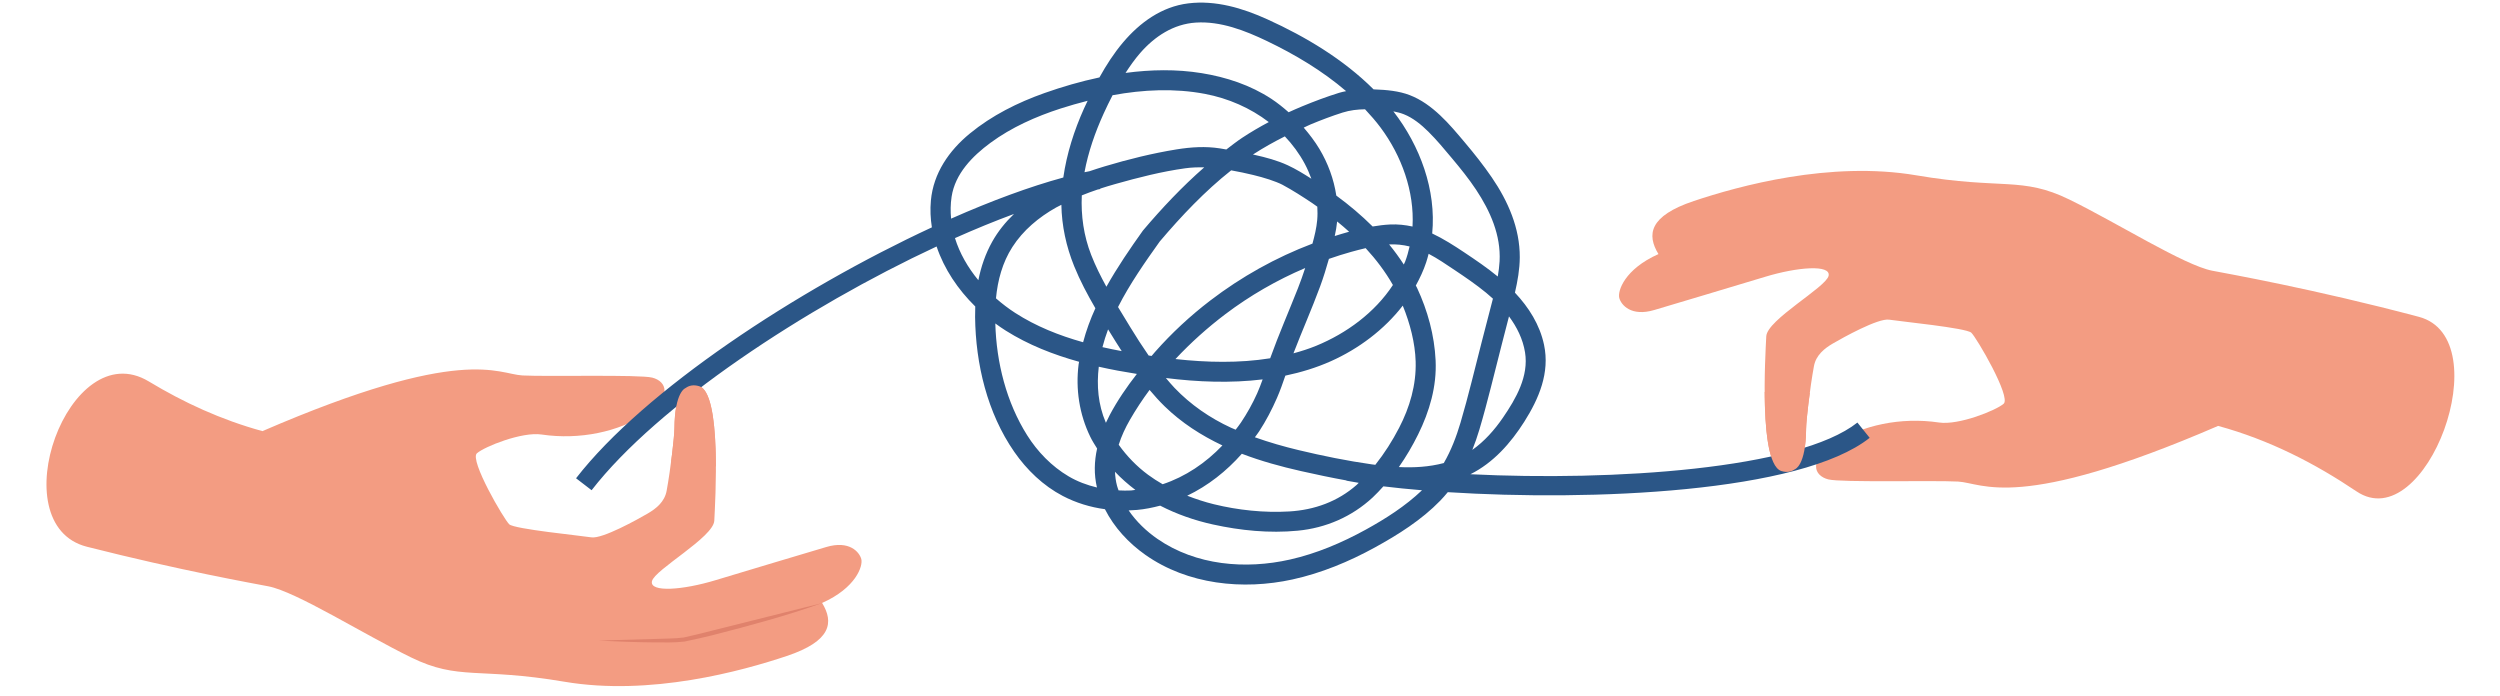 <?xml version="1.0" encoding="UTF-8"?>
<!DOCTYPE svg PUBLIC '-//W3C//DTD SVG 1.0//EN'
          'http://www.w3.org/TR/2001/REC-SVG-20010904/DTD/svg10.dtd'>
<svg height="509.4" preserveAspectRatio="xMidYMid meet" version="1.0" viewBox="-34.0 -1.9 1828.8 509.4" width="1828.8" xmlns="http://www.w3.org/2000/svg" xmlns:xlink="http://www.w3.org/1999/xlink" zoomAndPan="magnify"
><g
  ><g id="change1_1"
    ><path d="M1735.46,229.87c-76.7-20.36-139.68-31.52-151.21-33.75c-20.45-3.97-69.32-34.87-104.38-52.01 c-35.07-17.15-49.05-7.04-112.06-17.76c-63-10.71-129.98,7.84-162.76,18.8c-32.79,10.96-34.5,24.67-25.86,38.82 c-24.79,11.02-30.03,27.07-28.66,32.11c1.37,5.04,8.63,13.89,25.71,8.77c16.41-4.92,56.8-16.9,80.75-24.19 c23.95-7.3,48.5-9.19,46.67-0.8c-1.83,8.39-45.02,32.13-45.6,44.28c-0.68,14.18-5.55,93.43,11.1,98.48 c4.08,1.24,7.31,0.51,9.88-1.37c0,0,7.98-2.4,8.16-29.53c0.04-5.84,2.73-29.37,5.72-45.73c1.49-8.16,7.81-13.09,13.85-16.61 c7.24-4.22,33.17-18.7,41.21-17.43c8.04,1.27,56.24,6.02,60.05,9.52c3.8,3.5,29.3,47.09,23.67,51.98 c-5.63,4.89-32.89,15.86-47.29,13.72c-28.1-4.17-56.36,2.12-76.07,14.91c-19.94,12.95-15.39,24.03-4.92,26.7 c9.39,2.39,76.64,0.63,94.91,1.59c18.27,0.97,43.37,22.79,190.27-40.72c37.62,10.3,70.79,27.42,101.23,47.9 C1740.57,391.69,1794.86,245.64,1735.46,229.87z" fill="#F39C82"
    /></g
    ><g id="change1_2"
    ><path d="M29.54,398.04c68.18,17.33,122.2,26.92,132.79,28.97c20.45,3.97,69.32,34.87,104.38,52.01 c35.07,17.15,49.05,7.04,112.06,17.76c63,10.71,129.98-7.84,162.76-18.8c32.79-10.96,34.5-24.67,25.86-38.82 c24.79-11.02,30.03-27.07,28.66-32.11c-1.37-5.04-8.63-13.89-25.71-8.77c-16.41,4.92-56.8,16.9-80.75,24.19 c-23.95,7.3-48.5,9.19-46.67,0.8c1.83-8.39,45.02-32.13,45.6-44.28c0.68-14.18,5.55-93.43-11.1-98.48 c-4.08-1.24-7.31-0.51-9.88,1.37c0,0-7.98,2.4-8.16,29.53c-0.04,5.84-2.73,29.37-5.72,45.73c-1.49,8.16-7.81,13.09-13.85,16.61 c-7.24,4.22-33.17,18.7-41.21,17.43c-8.04-1.27-56.24-6.02-60.05-9.52c-3.8-3.5-29.3-47.09-23.67-51.98 c5.63-4.89,32.89-15.86,47.29-13.72c28.1,4.17,56.36-2.12,76.07-14.91c19.94-12.95,15.39-24.03,4.92-26.7 c-9.39-2.39-76.64-0.63-94.91-1.59c-18.27-0.97-43.37-22.79-190.27,40.72c-30.28-8.29-57.67-21-83.08-36.32 C16.11,241.71-33.98,381.9,29.54,398.04z" fill="#F39C82"
    /></g
    ><g id="change2_1"
    ><path d="M387.39,347.96l11.38,8.74c48.44-62.43,156.25-133.49,252.37-178.3c5.5,16.47,15.67,31.51,28.28,43.89 c-0.11,2.57-0.15,5.14-0.12,7.71c0.4,34.34,8.88,70.14,28.68,98.67c9.15,13.18,21.1,24.71,35.42,32.2 c9.79,5.12,20.19,8.26,30.88,9.71c6.78,13.37,17.25,24.71,29.6,33.41c30.91,21.76,71.37,25.94,107.65,17.98 c21.08-4.63,41.29-13.01,60.15-23.36c17.12-9.4,34.23-20.18,47.87-34.25c1.95-2.02,3.78-4.1,5.53-6.23 c104.39,6.67,257.89,0.51,308.62-39.75l-8.97-11.18c-43.19,34.27-179.59,42.95-283.08,37.81c16.77-8.38,29.51-22.8,39.4-38.42 c10.75-16.99,18.77-35.85,14.45-56.25c-3.12-14.75-11.15-27.36-21.29-38.16c1.95-8.49,3.49-17.11,3.54-25.82 c0.11-21.32-8.57-41.07-20.44-58.44c-6.06-8.87-12.73-17.27-19.66-25.48c-5.8-6.88-11.59-13.86-18.18-20.02 c-6.56-6.14-13.79-11.5-22.25-14.75c-7.96-3.06-17.04-3.86-25.52-4.16c-0.28-0.01-0.57,0-0.86-0.01 c-22-21.94-49.64-38.51-77.69-51.24c-18.06-8.2-37.85-14.16-57.89-11.7c-19.49,2.39-35.44,14.04-47.78,28.63 c-6.61,7.82-12.2,16.51-17.21,25.54c-13.69,2.91-27.16,6.81-40.09,11.39c-19.63,6.95-38.59,16.4-54.72,29.65 c-15.26,12.53-26.66,29.03-28.49,49.02c-0.61,6.65-0.29,13.21,0.72,19.62C548.85,210.24,437.34,283.58,387.39,347.96z M664.58,172.27c14.86-6.62,29.33-12.54,43.18-17.66c-6.22,5.97-11.68,12.69-15.93,20.29c-4.95,8.84-8.19,18.37-10.14,28.18 C674.07,193.85,668.02,183.43,664.58,172.27z M779.87,67.75c22.37-4.11,45.29-5.2,67.58-0.97c17.18,3.26,33.22,10.33,46.69,20.62 c-6.68,3.56-13.21,7.37-19.52,11.54c-4.01,2.65-7.72,5.64-11.54,8.51c-1.57-0.26-3.13-0.55-4.7-0.8 c-10.49-1.66-21.16-0.96-31.61,0.72c-17.7,2.86-35.47,7.27-52.63,12.41c-3.72,1.12-7.44,2.31-11.13,3.57 c-1.23,0.25-2.43,0.48-3.69,0.75c2.75-14.83,7.8-29.24,14.03-42.94C775.38,76.68,777.57,72.2,779.87,67.75z M975.95,91.45 c15.36,20.63,24.79,46.73,23.34,72.37c-5.37-1.19-10.87-1.76-16.41-1.5c-4.3,0.2-8.54,0.76-12.76,1.47 c-8.27-8.22-17.23-15.78-26.59-22.62c-1.8-12.01-6.09-23.65-12.34-34.09c-3.33-5.55-7.27-10.71-11.5-15.62 c1.73-0.76,3.39-1.66,5.13-2.38c7.64-3.17,15.41-6.13,23.3-8.63c5.43-1.72,10.89-2.32,16.43-2.41 C968.56,82.32,972.43,86.73,975.95,91.45z M774.83,307c-5.51-12.92-6.69-26.82-5.05-40.63c9.24,2.09,18.56,3.8,27.87,5.26 c-7.38,9.49-14.23,19.43-19.82,29.99c-1,1.89-1.92,3.81-2.82,5.74C774.96,307.23,774.88,307.12,774.83,307z M694.57,216.34 c1.26-13.23,4.72-26.19,12-37.53c7.87-12.27,19.36-21.81,31.98-28.91c1.27-0.72,2.58-1.3,3.86-1.98 c0.28,15.37,3.52,30.43,9.36,44.89c4.3,10.64,9.72,20.81,15.52,30.78c-3.68,8.05-6.72,16.34-8.98,24.87 c-17.55-4.93-34.49-11.66-49.71-21.48C703.75,223.85,699.04,220.26,694.57,216.34z M770.81,136.07c3.67-1.2,7.38-2.31,11.12-3.37 c16.69-4.72,33.93-9.12,51.13-11.5c4.61-0.64,9.23-0.78,13.84-0.67c-16.14,14.13-30.89,29.78-44.82,46.22 c-9.34,13.1-18.71,26.78-26.73,41.11c-4.13-7.56-8-15.26-11.12-23.27c-5.47-14.02-7.54-28.72-6.87-43.57 c3.79-1.53,7.62-2.95,11.5-4.25c0.66-0.13,1.36-0.29,2.01-0.41L770.81,136.07z M929.64,149.29c0.19,3.24,0.22,6.5-0.08,9.8 c-0.52,5.81-1.9,11.48-3.47,17.22c-26.79,10.15-51.99,24.23-74.76,41.64c-14.64,11.19-28.2,23.78-40.39,37.58 c-0.85,0.96-1.66,1.98-2.51,2.95c-0.73-0.1-1.46-0.21-2.19-0.32c-4.71-6.79-9.17-13.77-13.48-20.82c-2.97-4.86-5.95-9.74-8.9-14.64 c8.61-16.93,19.76-32.86,30.5-47.92c15.77-18.61,33.13-36.94,52.27-52.07c5.44,0.98,10.85,2.11,16.16,3.4 c3.95,0.96,7.87,2.04,11.73,3.31c3.26,1.08,7.34,2.62,9.61,3.84c7.49,4.02,14.72,8.69,21.78,13.4 C927.16,147.52,928.39,148.43,929.64,149.29z M992.91,191.6c-3.31-5.07-6.86-10-10.74-14.69c5.16-0.26,10.13,0.29,14.98,1.48 c-0.86,3.74-1.87,7.46-3.27,11.11C993.6,190.23,993.21,190.89,992.91,191.6z M972.07,338.12c-0.9-0.12-1.81-0.22-2.71-0.35 c-17.87-2.55-35.71-6.17-53.26-10.37c-10.85-2.6-21.61-5.68-32.13-9.42c1.03-1.46,2.16-2.85,3.14-4.35 c5.04-7.75,9.34-15.98,13.03-24.44c2.33-5.33,4.24-10.81,6.12-16.3c11.4-2.4,22.59-5.77,33.35-10.58 c20.23-9.05,38.91-23,52.54-40.63c5.33,13.03,9.03,27.29,9.43,40.88c0.5,17.02-4.3,33.49-12.12,48.54 C984.57,320.55,978.76,329.71,972.07,338.12z M866.54,311.01c-15.44-7.12-29.6-16.87-41.33-29.15c-2.22-2.32-4.27-4.79-6.34-7.23 c23.29,2.91,47.34,3.87,70.78,1.01c-1.25,3.43-2.51,6.85-4.01,10.19c-3.32,7.44-7.32,14.58-11.85,21.36 c-1.21,1.81-2.58,3.49-3.88,5.24C868.79,311.93,867.65,311.52,866.54,311.01z M895.16,260.19c-22.7,3.65-46.4,3.09-69.29,0.56 c11.21-11.98,23.49-22.99,36.47-32.81c17.93-13.56,37.66-24.94,58.43-33.78c-1.64,4.98-3.37,9.93-5.3,14.82 C908.74,226.06,901.36,242.89,895.16,260.19z M984.94,206.59c-13.18,20.11-33.86,35.33-56.18,44.49 c-5.39,2.21-10.95,3.96-16.57,5.49c6.29-16.4,13.44-32.45,19.51-48.93c2.44-6.63,4.5-13.37,6.42-20.16 c5.38-1.86,10.79-3.62,16.27-5.13c3.49-0.96,7.04-1.89,10.61-2.73C972.61,187.89,979.41,196.85,984.94,206.59z M952.37,167.77 c-3.35,0.91-6.66,1.95-9.97,2.98c0.76-3.52,1.39-7.06,1.75-10.64c2.99,2.42,5.91,4.93,8.77,7.52 C952.74,167.68,952.56,167.72,952.37,167.77z M776.58,239.03c1.86,3.01,3.73,6.03,5.59,9.03c1.43,2.31,2.92,4.59,4.39,6.89 c-4.71-0.87-9.41-1.84-14.09-2.9C773.62,247.65,774.97,243.31,776.58,239.03z M783.12,353.43c-0.92-3.43-1.33-6.84-1.49-10.23 c4.58,4.85,9.59,9.26,14.91,13.27c-1.07,0.11-2.11,0.35-3.19,0.42c-3.02,0.19-6.06,0.07-9.09-0.06 C783.86,355.71,783.43,354.59,783.12,353.43z M805.8,345.38c-8.27-6.11-15.47-13.58-21.44-21.93c1.98-6.3,4.84-12.41,8.2-18.24 c4.35-7.55,9.17-14.85,14.37-21.88c3.5,4.18,7.14,8.23,11.05,12.03c12.34,12.01,26.73,21.26,42.24,28.59 c-12.2,12.79-27.04,22.86-43.71,28.38C812.82,350.22,809.24,347.92,805.8,345.38z M874.43,330.04 c14.05,5.36,28.61,9.36,43.27,12.67c11,2.48,22.11,4.83,33.27,6.85l-0.03,0.17c2.81,0.54,5.84,1.07,9,1.58 c-0.51,0.47-0.95,1.01-1.47,1.47c-13.89,12.24-30.89,18.36-49.33,19.46c-18.32,1.09-37.43-0.93-55.23-5.29 c-6.63-1.62-13.1-3.77-19.44-6.22C849.67,353.43,863.17,342.79,874.43,330.04z M1034.41,307.23c-3.08,10.4-6.92,20.42-12.25,29.61 c-10.72,2.83-21.81,3.48-32.87,2.93c5.32-7.59,10.02-15.62,14.07-23.82c8.36-16.9,13.73-35.24,12.82-54.21 c-0.87-18.39-5.81-36.38-13.58-53.06c-0.27-0.58-0.62-1.12-0.9-1.7c2.97-5.43,5.63-11.03,7.58-16.97c0.68-2.07,1.25-4.16,1.79-6.25 c6.62,3.46,12.85,7.76,19.03,11.89c7.86,5.26,15.69,10.59,23.01,16.59c1.69,1.39,3.36,2.83,4.99,4.33 c-0.06,0.23-0.11,0.45-0.17,0.68c-2.64,10.29-5.32,20.57-7.99,30.85C1044.84,267.8,1040.19,287.7,1034.41,307.23z M920.44,117.87 c1.91,3.58,3.49,7.26,4.86,10.99c-5.59-3.58-11.27-7.07-17.25-9.85c-7.7-3.57-16.03-5.77-24.29-7.62 c-0.39-0.09-0.79-0.15-1.19-0.24c0.17-0.11,0.34-0.24,0.51-0.35c7.34-4.76,15-9,22.81-12.94 C911.52,103.81,916.47,110.45,920.44,117.87z M717.38,316.49c-15.15-24.05-22.51-53.15-23.29-81.78c2.52,1.85,5.07,3.63,7.68,5.27 c16.49,10.38,34.72,17.53,53.6,22.77c-0.09,0.62-0.26,1.23-0.34,1.85c-2.3,18.06,0.52,36.59,8.52,53c1.45,2.98,3.24,5.78,5,8.6 c-2.08,9.33-2.37,18.92-0.11,28.51c-7.32-1.74-14.37-4.4-20.71-8.14C735.23,339.21,724.91,328.45,717.38,316.49z M965,385.59 c-17.43,9.57-35.86,17.42-55.32,21.82c-32.6,7.37-68.75,4.37-96.95-15.08c-8.06-5.56-15.48-12.65-21.1-20.86 c2.03-0.07,4.06-0.17,6.1-0.35c5.81-0.52,11.44-1.68,16.96-3.13c12.14,6.27,25.23,10.82,38.53,13.75 c20.24,4.47,41.39,6.56,62.07,4.57c20.67-1.99,39.61-10.21,54.83-24.3c2.76-2.56,5.32-5.34,7.85-8.14 c8.66,1.07,18.18,2.02,28.26,2.86C994.06,368.32,979.69,377.52,965,385.59z M1081.59,255.82c2.85,17.47-6.6,33.86-16.13,47.77 c-6.19,9.03-13.57,17.35-22.43,23.62c1.94-4.81,3.64-9.75,5.15-14.8c6.15-20.65,11.05-41.73,16.45-62.59 c1.75-6.75,3.48-13.51,5.23-20.27C1075.66,237.36,1080.01,246.11,1081.59,255.82z M992.95,81.68c6.68,2.64,12.77,7.63,17.94,12.76 c6.16,6.12,11.72,12.83,17.28,19.48c6.19,7.39,12.29,14.92,17.62,22.96c10.37,15.67,18.2,33.24,17.19,52.36 c-0.2,3.76-0.71,7.46-1.34,11.15c-0.01-0.01-0.02-0.02-0.03-0.03c-7.71-6.36-16.01-11.97-24.31-17.52 c-7.62-5.1-15.33-10.02-23.62-13.95c3.08-31.73-8.86-64.08-28.36-89.27c-0.02-0.02-0.03-0.04-0.05-0.06 C987.9,80.07,990.49,80.71,992.95,81.68z M800.09,36.86c10.58-12.14,24.33-21.2,40.73-22.24c18.08-1.15,35.92,5.82,51.92,13.48 c20.5,9.82,40.6,21.78,57.97,36.68c-1.75,0.35-3.5,0.71-5.19,1.24c-9.12,2.83-18.12,6.22-26.94,9.86 c-3.34,1.38-6.64,2.84-9.93,4.34c-4-3.53-8.15-6.87-12.61-9.81C880.73,60.35,863.02,54.51,845,51.6 c-18.34-2.97-37.1-2.64-55.65-0.16C792.66,46.34,796.15,41.39,800.09,36.86z M662.12,141.98c2.57-16.81,15.22-29.67,28.39-39.38 c15.36-11.32,33.31-19.29,51.42-25.14c6.46-2.08,13.05-3.94,19.7-5.64c-0.87,1.87-1.8,3.73-2.64,5.6 c-7.23,16.07-12.66,33.06-15.16,50.53c-24.51,6.68-52.53,17.01-82.09,30.09C661.25,152.78,661.29,147.42,662.12,141.98z" fill="#2B5687"
    /></g
    ><g id="change1_3"
    ><path d="M456.92,335.84c1.43-10.9,2.42-20.84,2.44-24.35c0.18-27.13,8.16-29.53,8.16-29.53 c2.56-1.88,5.8-2.6,9.88-1.37c9.94,3.02,12.19,32.46,12.26,58.73C478.77,337.96,467.85,336.83,456.92,335.84z" fill="#F39C82"
    /></g
    ><g id="change3_1"
    ><path d="M567.2,439.31l-80.91,20.26c-6.71,1.69-13.5,3.47-20.17,4.88c-6.53,0.89-13.7,0.7-20.58,1.05l-41.72,1.17 c13.9,0.75,27.82,1.28,41.74,1.38c7.02,0.03,13.81,0.21,21.09-0.62c6.96-1.37,13.65-3.03,20.44-4.63 C514.05,455.85,540.97,448.67,567.2,439.31z" fill="#E0826C"
    /></g
    ><g id="change1_4"
    ><path d="M1289.9,285.53c-1.16-0.11-2.31-0.23-3.47-0.32c-9.8-0.8-19.67-0.72-29.52-0.42 c0.12,26.06,2.43,54.92,12.26,57.9c4.08,1.24,7.31,0.51,9.88-1.37c0,0,7.98-2.4,8.16-29.53 C1287.23,308.07,1288.33,297.18,1289.9,285.53z" fill="#F39C82"
    /></g
  ></g
></svg
>
